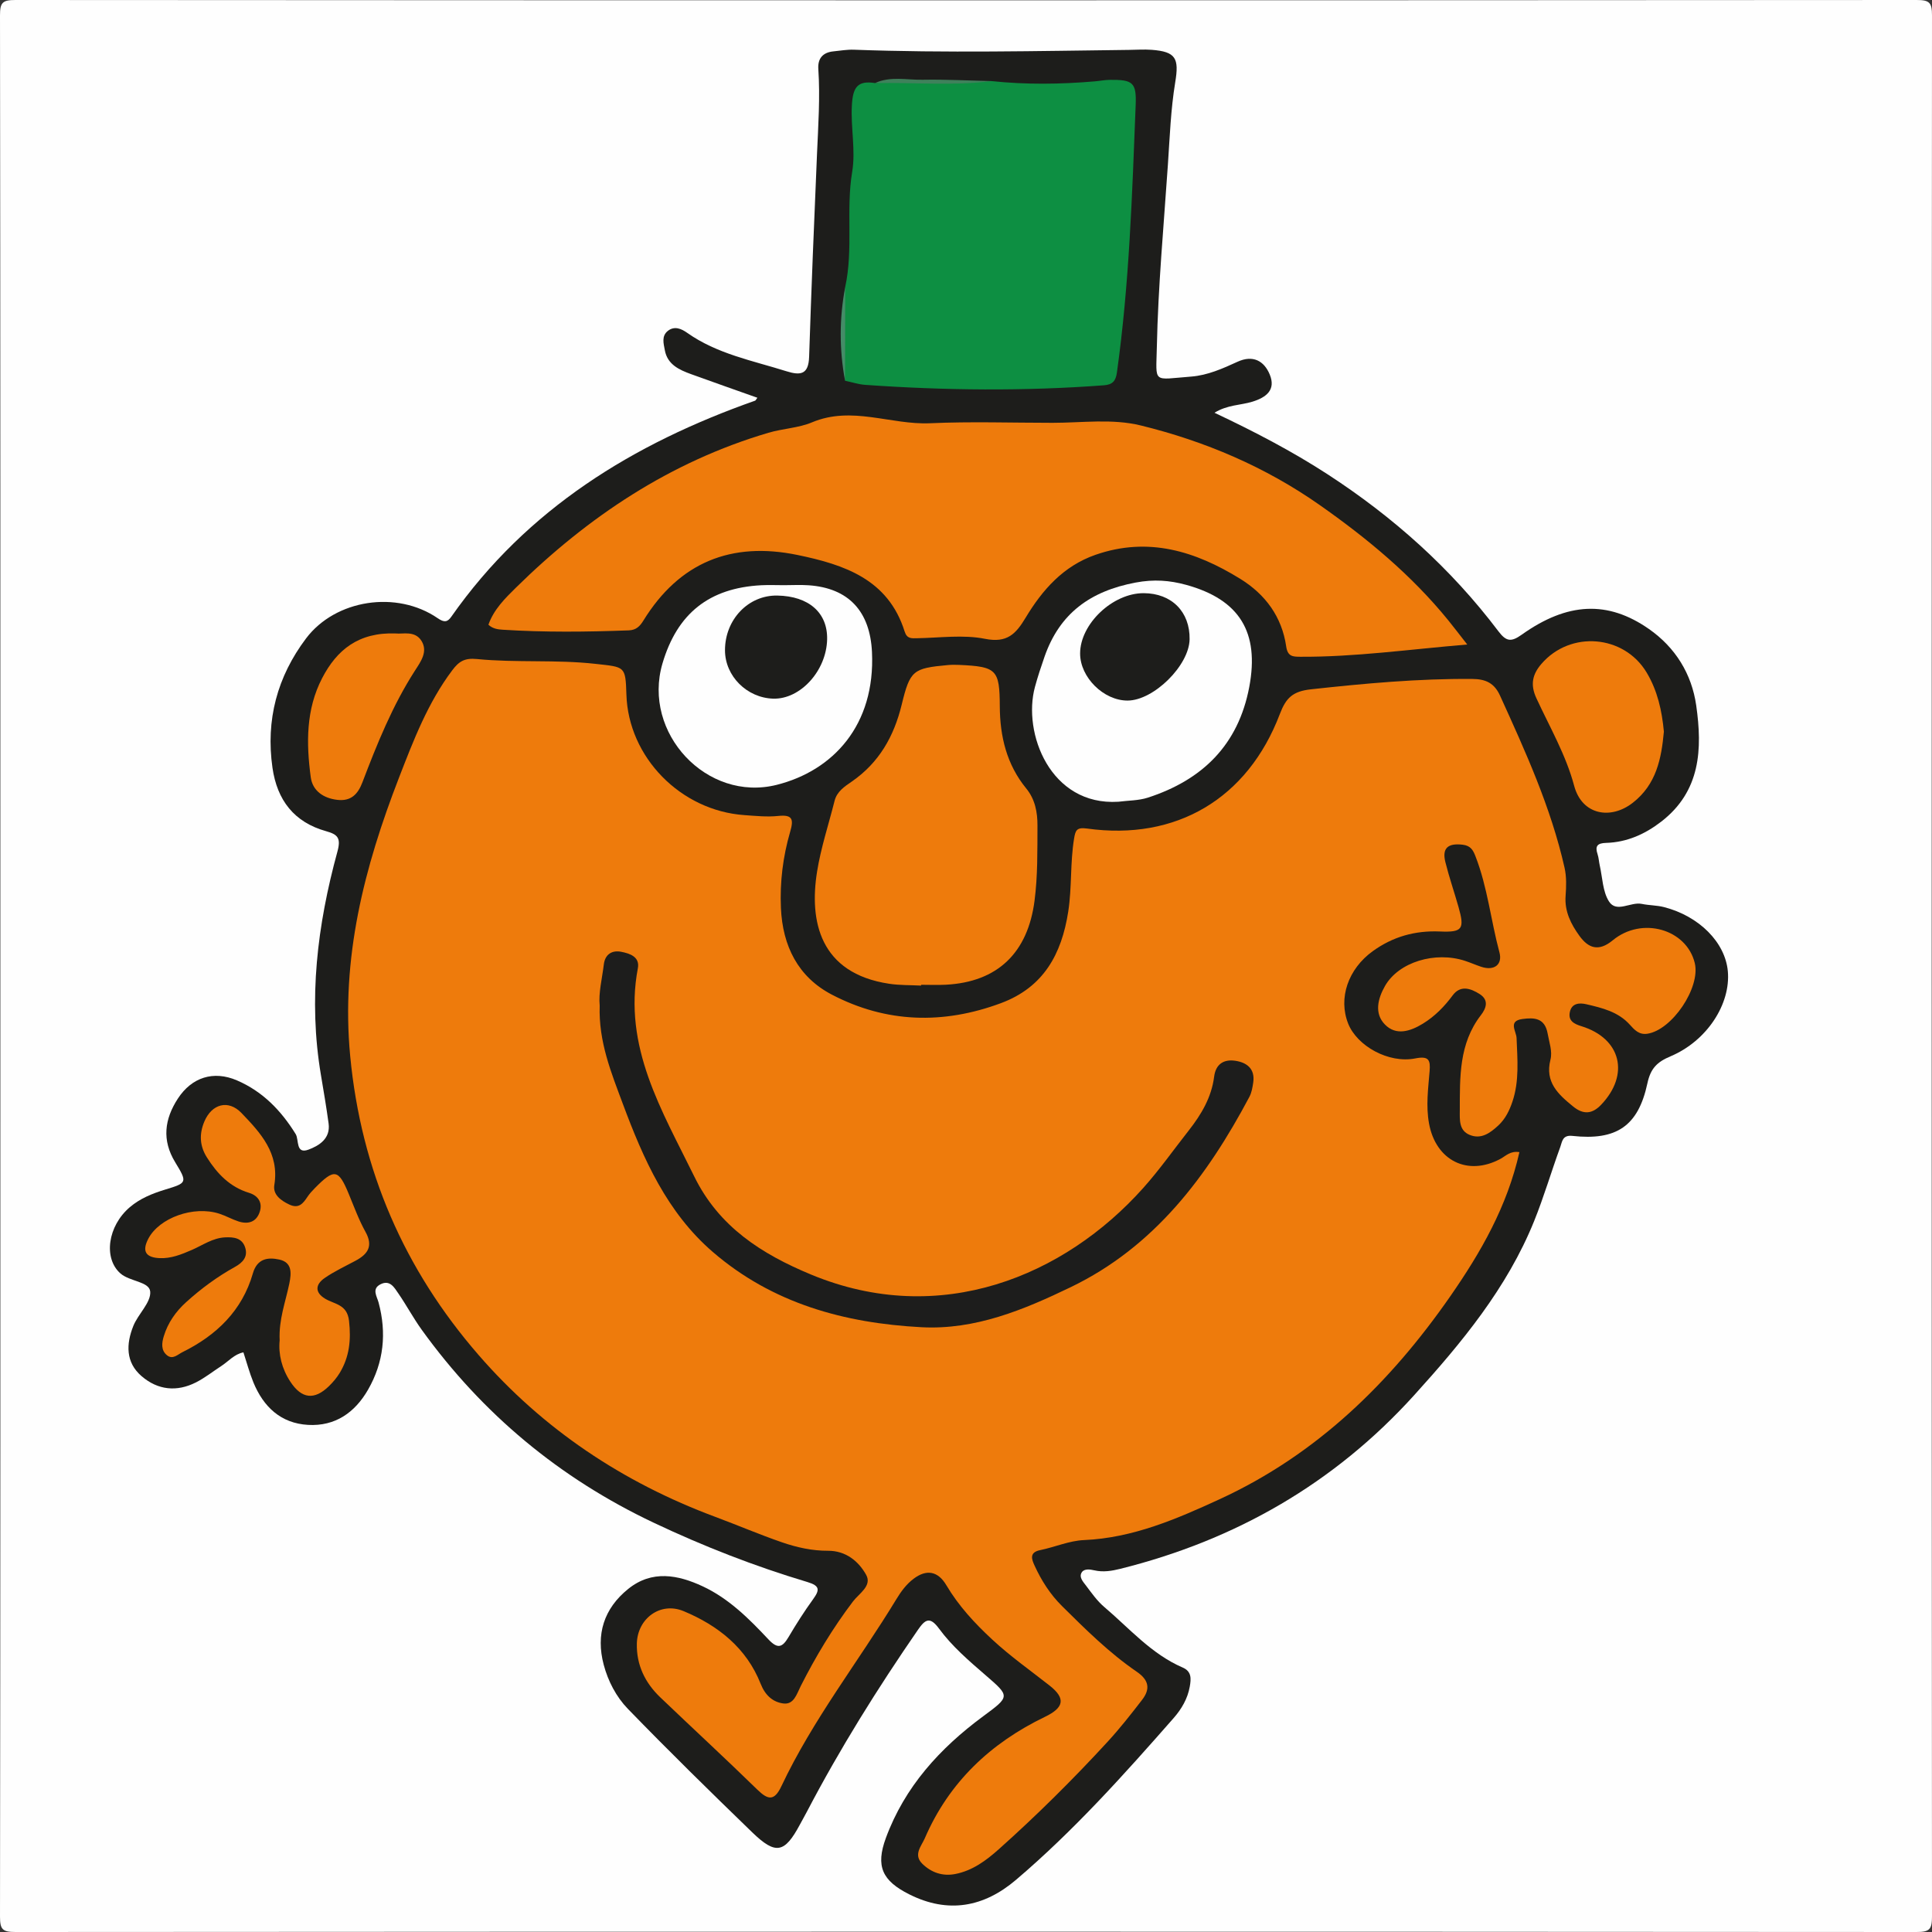 <?xml version="1.0" encoding="utf-8"?>
<!-- Generator: Adobe Illustrator 25.0.1, SVG Export Plug-In . SVG Version: 6.00 Build 0)  -->
<!DOCTYPE svg PUBLIC "-//W3C//DTD SVG 1.1//EN" "http://www.w3.org/Graphics/SVG/1.1/DTD/svg11.dtd">
<svg version="1.1" id="Layer_1" xmlns:x="http://ns.adobe.com/Extensibility/1.0/" xmlns:i="http://ns.adobe.com/AdobeIllustrator/10.0/" xmlns:graph="http://ns.adobe.com/Graphs/1.0/"
	 xmlns="http://www.w3.org/2000/svg" xmlns:xlink="http://www.w3.org/1999/xlink" x="0px" y="0px" width="512px" height="512px"
	 viewBox="0 0 512 512" style="enable-background:new 0 0 512 512;" xml:space="preserve">
<rect x="0" y="0" width="512" height="512" fill="#333333" stroke="none"/>
<style type="text/css">
	.st0{fill:#FEFEFE;}
	.st1{fill:#1D1D1B;}
	.st2{fill:#EE7B0C;}
	.st3{fill:#0D8F42;}
	.st4{fill:#3F815B;}
	.st5{fill:#448C67;}
	.st6{fill:#1D1D1C;}
</style>
<g id="GRT1Kp_1_">
	<g>
		<path class="st0" d="M0.096,255.5C0.096,171.698,0.123,87.895,0,4.093C-0.005,0.67,0.672-0.002,4.095,0
			c167.937,0.108,335.875,0.108,503.812,0c3.422-0.002,4.095,0.671,4.093,4.093c-0.108,167.938-0.108,335.876,0,503.814
			c0.002,3.422-0.671,4.095-4.093,4.093c-167.937-0.108-335.875-0.108-503.812,0c-3.422,0.002-4.099-0.67-4.094-4.093
			C0.123,423.771,0.096,339.636,0.096,255.5z"/>
		<path class="st1" d="M64.509,358.388c-2.42,0.476-3.948,2.381-5.873,3.629c-2.228,1.445-4.334,3.127-6.688,4.323
			c-5.087,2.584-10.107,2.065-14.413-1.629c-4.287-3.677-4.108-8.562-2.209-13.306c1.279-3.197,4.73-6.244,4.482-9.124
			c-0.231-2.678-5.438-2.64-7.902-4.817c-4.546-4.015-3.367-12.558,2.514-17.56c2.713-2.308,5.957-3.614,9.308-4.638
			c5.864-1.792,6-1.834,2.691-7.273c-3.567-5.862-2.817-11.434,0.717-16.854c3.684-5.651,9.453-7.488,15.642-4.833
			c6.798,2.915,11.713,7.973,15.583,14.24c0.918,1.486-0.06,5.408,3.397,4.116c2.841-1.061,5.869-2.94,5.324-6.937
			c-0.583-4.278-1.303-8.539-2.023-12.797c-3.4-20.1-0.957-39.809,4.356-59.228c0.987-3.608,0.122-4.557-3.005-5.43
			c-8.459-2.361-12.969-8.213-14.199-16.79c-1.818-12.677,1.255-24.148,8.896-34.288c7.807-10.36,24.064-12.812,34.898-5.356
			c1.724,1.186,2.588,1.04,3.596-0.397c20.062-28.623,48.204-45.875,80.521-57.262c0.13-0.046,0.203-0.253,0.592-0.769
			c-5.937-2.109-11.757-4.143-17.551-6.249c-3.183-1.157-6.296-2.56-6.979-6.371c-0.308-1.717-0.943-3.733,0.823-5.114
			c1.772-1.385,3.628-0.517,5.086,0.515c7.936,5.616,17.323,7.363,26.321,10.195c3.825,1.204,5.859,0.808,6.012-3.82
			c0.591-17.962,1.318-35.921,2.095-53.877c0.323-7.468,0.845-14.923,0.343-22.404c-0.186-2.777,1.184-4.391,3.993-4.671
			c1.809-0.18,3.63-0.505,5.434-0.438c24.302,0.897,48.603,0.346,72.905,0.049c1.998-0.024,4.007-0.168,5.993-0.021
			c6.489,0.481,7.3,2.294,6.259,8.609c-1.185,7.188-1.446,14.537-1.942,21.828c-1.095,16.107-2.593,32.21-2.929,48.336
			c-0.205,9.823-1.262,8.615,9.098,7.823c4.335-0.331,8.355-2.128,12.292-3.931c4.065-1.862,7.024-0.26,8.531,3.389
			c1.684,4.079-0.943,6.072-4.603,7.197c-3.124,0.96-6.574,0.797-10.047,2.928c10.553,4.987,20.474,10.146,29.881,16.247
			c17.48,11.335,32.798,25.024,45.364,41.662c2.106,2.789,3.414,2.876,6.206,0.89c12.069-8.585,22.788-9.114,33.712-1.473
			c6.95,4.861,11.31,11.851,12.506,20.244c1.647,11.552,1.189,22.712-9.267,30.788c-4.347,3.357-9.126,5.476-14.622,5.636
			c-2.322,0.068-2.979,0.844-2.248,3.016c0.314,0.933,0.345,1.958,0.566,2.927c0.738,3.234,0.77,6.93,2.451,9.571
			c1.995,3.134,5.742,0.04,8.688,0.651c1.946,0.404,3.995,0.36,5.911,0.854c9.337,2.406,16.194,9.358,16.898,16.964
			c0.802,8.675-5.493,18.484-15.18,22.573c-3.57,1.507-5.281,3.184-6.137,7.176c-2.434,11.353-8.22,15.197-19.887,13.916
			c-2.651-0.291-2.692,1.549-3.186,2.903c-2.389,6.546-4.348,13.259-6.957,19.711c-7.166,17.719-19.182,32.199-31.815,46.148
			c-21.144,23.345-47.324,38.352-77.807,45.959c-2.238,0.559-4.549,0.957-6.918,0.407c-1.115-0.259-2.643-0.472-3.3,0.494
			c-0.87,1.279,0.327,2.531,1.087,3.534c1.5,1.98,2.961,4.083,4.833,5.671c6.685,5.67,12.504,12.487,20.805,16.064
			c2.403,1.035,2.235,2.996,1.874,5.047c-0.568,3.221-2.192,5.965-4.278,8.342c-13.182,15.019-26.52,29.904-41.785,42.881
			c-8.513,7.237-17.971,9-28.255,3.844c-7.198-3.609-8.98-7.438-6.22-14.944c4.987-13.564,14.318-23.788,25.769-32.245
			c7.164-5.291,7.172-5.265,0.643-10.907c-4.414-3.814-8.878-7.641-12.332-12.344c-2.462-3.352-3.715-2.379-5.619,0.383
			c-10.674,15.485-20.628,31.401-29.35,48.074c-0.616,1.178-1.277,2.332-1.905,3.504c-4.049,7.552-6.392,8.069-12.629,2.032
			c-11.128-10.772-22.191-21.62-32.967-32.741c-3.057-3.155-5.231-7.311-6.388-11.677c-2.122-8.009,0.041-14.886,6.499-20.087
			c6.301-5.075,13.175-3.745,19.754-0.678c6.896,3.215,12.267,8.575,17.389,14.039c2.456,2.62,3.697,2.181,5.33-0.581
			c2.029-3.433,4.174-6.814,6.514-10.039c1.789-2.466,1.839-3.566-1.498-4.565c-14.002-4.191-27.568-9.481-40.812-15.756
			c-24.885-11.791-45.295-28.778-61.367-51.05c-2.233-3.094-4.04-6.492-6.205-9.639c-1.083-1.574-2.237-3.727-4.739-2.469
			c-2.407,1.21-0.964,3.198-0.526,4.823c2.179,8.093,1.385,15.849-2.785,23.112c-3.482,6.066-8.712,9.745-15.9,9.333
			c-7.236-0.414-11.83-4.794-14.494-11.281C66.102,363.77,65.392,361.078,64.509,358.388z"/>
		<path class="st2" d="M402.66,305.326c-3.246,14.405-10.2,26.518-18.324,38.206c-15.975,22.982-35.459,41.967-61.088,53.761
			c-11.398,5.245-23.021,10.284-35.993,10.843c-3.898,0.168-7.713,1.867-11.608,2.663c-2.97,0.607-2.22,2.469-1.475,4.101
			c1.806,3.955,4.142,7.617,7.244,10.692c6.264,6.209,12.545,12.44,19.843,17.438c3.267,2.237,3.611,4.584,1.411,7.441
			c-2.94,3.819-5.934,7.622-9.193,11.167c-9.135,9.934-18.713,19.432-28.785,28.424c-3.382,3.019-6.996,5.695-11.559,6.573
			c-3.313,0.638-6.296-0.362-8.698-2.705c-2.474-2.414-0.246-4.701,0.644-6.764c6.402-14.853,17.441-25.243,31.835-32.183
			c4.989-2.405,5.641-4.829,1.237-8.293c-5.094-4.006-10.392-7.741-15.162-12.162c-4.663-4.32-8.934-8.92-12.198-14.432
			c-2.23-3.766-5.277-4.292-8.703-1.691c-1.873,1.422-3.267,3.296-4.486,5.304c-10.086,16.605-22.185,31.979-30.521,49.647
			c-1.892,4.01-3.558,3.671-6.416,0.88c-8.457-8.259-17.16-16.265-25.701-24.439c-4.016-3.844-6.317-8.561-6.195-14.215
			c0.144-6.665,6.24-11.178,12.392-8.615c9.12,3.799,16.664,9.749,20.421,19.263c1.214,3.074,3.247,4.854,6.04,5.21
			c2.776,0.353,3.523-2.526,4.559-4.574c3.989-7.882,8.518-15.419,13.874-22.47c1.607-2.115,5.104-4.128,3.484-7.048
			c-2.011-3.623-5.417-6.396-10.078-6.376c-4.228,0.018-8.301-0.888-12.219-2.239c-5.962-2.055-11.772-4.547-17.686-6.748
			c-24.466-9.104-45.632-23.205-62.725-42.893c-19.696-22.686-31.128-48.909-34.022-79.196
			c-2.486-26.024,3.719-50.045,12.919-73.778c3.848-9.926,7.635-19.851,14.13-28.495c1.796-2.39,3.307-3.288,6.533-2.971
			c10.423,1.025,20.937,0.107,31.407,1.277c7.855,0.877,7.968,0.523,8.208,8.149c0.522,16.599,14.358,30.756,31.272,31.937
			c2.987,0.209,6.023,0.535,8.974,0.219c3.912-0.42,4.073,1.023,3.142,4.223c-1.908,6.563-2.743,13.301-2.441,20.173
			c0.443,10.07,4.54,18.285,13.493,22.958c14.433,7.532,29.533,7.936,44.803,2.262c11.287-4.195,16.091-12.951,17.846-24.276
			c1-6.449,0.485-12.963,1.554-19.38c0.353-2.119,0.667-3.006,3.407-2.624c23.631,3.296,42.594-7.906,51.122-30.361
			c1.614-4.25,3.395-6.004,8.233-6.532c14.234-1.555,28.432-2.866,42.772-2.749c3.695,0.03,5.873,1.187,7.353,4.443
			c6.734,14.812,13.488,29.619,17.089,45.59c0.539,2.391,0.463,4.987,0.277,7.459c-0.311,4.128,1.448,7.536,3.679,10.61
			c2.302,3.171,5.008,4.304,8.791,1.176c7.761-6.417,19.579-2.976,21.76,6.01c1.58,6.51-6.037,17.799-12.609,18.744
			c-2.164,0.311-3.381-1.044-4.613-2.415c-3.08-3.428-7.331-4.436-11.529-5.413c-1.773-0.413-3.861-0.325-4.36,2.09
			c-0.486,2.352,1.208,3.158,3.088,3.738c10.483,3.233,12.863,12.803,5.196,20.823c-2.342,2.451-4.676,2.681-7.415,0.445
			c-3.964-3.237-7.513-6.435-6.004-12.402c0.562-2.222-0.333-4.574-0.735-6.874c-0.737-4.215-3.559-4.324-6.691-3.904
			c-3.884,0.521-1.623,3.23-1.553,5.035c0.219,5.652,0.759,11.321-1.082,16.82c-0.794,2.372-1.878,4.627-3.776,6.378
			c-2.157,1.99-4.531,3.733-7.581,2.475c-2.847-1.174-2.616-4.004-2.607-6.483c0.031-8.811-0.258-17.682,5.597-25.249
			c1.359-1.756,2.23-3.967-0.353-5.6c-2.407-1.522-5.079-2.406-7.123,0.349c-2.221,2.993-4.736,5.568-7.901,7.506
			c-3.329,2.039-7.117,3.264-10.08,0.21c-2.862-2.95-1.856-6.862,0.035-10.189c3.595-6.323,13.266-9.287,21.257-6.65
			c1.42,0.469,2.794,1.076,4.213,1.551c3.54,1.184,5.714-0.634,4.862-3.804c-2.28-8.477-3.156-17.303-6.376-25.534
			c-0.621-1.589-1.274-2.761-3.398-3.008c-3.799-0.441-5.495,0.835-4.557,4.605c1,4.017,2.363,7.943,3.492,11.929
			c1.652,5.833,1.046,6.725-4.944,6.468c-6.564-0.282-12.447,1.358-17.783,5.211c-6.523,4.709-9.207,12.441-6.519,19.207
			c2.349,5.915,10.705,10.614,17.775,9.219c3.623-0.715,4.038,0.442,3.805,3.352c-0.37,4.625-1.013,9.189-0.153,13.904
			c1.784,9.783,10.216,14.062,18.932,9.355C399.046,306.347,400.234,304.939,402.66,305.326z"/>
		<path class="st2" d="M388.836,170.804c-15.553,1.302-29.822,3.329-44.267,3.244c-1.951-0.012-3.325-0.046-3.711-2.716
			c-1.137-7.867-5.509-13.82-12.193-17.944c-11.877-7.327-24.362-11.22-38.334-6.361c-8.549,2.974-14.093,9.302-18.519,16.657
			c-2.603,4.326-4.905,6.78-10.776,5.61c-5.754-1.147-11.923-0.266-17.908-0.16c-1.576,0.028-2.763,0.214-3.399-1.808
			c-4.346-13.813-15.96-17.677-28.329-20.242c-17.573-3.644-31.361,1.925-40.886,17.365c-0.91,1.475-1.891,2.532-3.879,2.606
			c-11.142,0.413-22.278,0.539-33.411-0.172c-1.301-0.083-2.64-0.257-3.786-1.325c1.411-4.029,4.379-6.964,7.323-9.858
			c19.13-18.804,40.889-33.327,66.862-41.006c3.824-1.131,8.012-1.271,11.538-2.757c10.605-4.469,20.896,0.699,31.34,0.227
			c10.798-0.488,21.636-0.112,32.456-0.113c7.808-0.001,15.771-1.164,23.38,0.703c17.012,4.173,32.984,10.968,47.403,21.087
			c12.568,8.82,24.326,18.559,34.063,30.541C385.251,166.163,386.638,167.995,388.836,170.804z"/>
		<path class="st3" d="M262.781,21.492c9.119,0.964,18.241,0.848,27.364,0.066c1.321-0.113,2.637-0.38,3.957-0.395
			c6.125-0.069,7.099,0.697,6.864,6.679c-0.929,23.69-1.678,47.397-4.978,70.925c-0.307,2.187-1.147,3.17-3.431,3.341
			c-21.09,1.579-42.174,1.371-63.254-0.114c-1.803-0.127-3.573-0.72-5.358-1.096c-0.641-8.28-0.759-16.559,0.042-24.837
			c2.204-10.062,0.16-20.366,1.849-30.51c0.959-5.756-0.41-11.697-0.08-17.628c0.263-4.724,1.435-6.65,6.125-5.912
			C242.167,21.021,252.487,21.992,262.781,21.492z"/>
		<path class="st2" d="M244.1,261.191c-2.823-0.149-5.681-0.064-8.462-0.484c-18.421-2.783-21.196-16.615-19.111-29.684
			c1.013-6.352,3.072-12.536,4.647-18.799c0.627-2.496,2.694-3.817,4.551-5.1c7.246-5.004,11.193-11.983,13.235-20.389
			c2.214-9.114,3.014-9.639,12.228-10.486c0.992-0.091,2-0.085,2.996-0.041c9.953,0.446,10.722,1.246,10.772,10.957
			c0.041,8.007,1.817,15.449,7.027,21.813c2.317,2.831,2.974,6.268,2.957,9.812c-0.032,6.646,0.086,13.263-0.777,19.924
			c-1.778,13.728-9.737,21.554-23.563,22.252c-2.159,0.109-4.329,0.015-6.494,0.015C244.103,261.051,244.101,261.121,244.1,261.191z
			"/>
		<path class="st0" d="M296.358,212.472c-18.036,1.118-25.393-18.257-22.089-30.417c0.735-2.704,1.617-5.373,2.541-8.02
			c4.008-11.491,12.119-17.379,24.113-19.646c4.869-0.92,9.044-0.595,13.398,0.598c14.218,3.897,19.471,12.609,16.749,27.053
			c-2.897,15.371-12.42,24.65-26.865,29.34C301.732,212.184,298.98,212.13,296.358,212.472z"/>
		<path class="st0" d="M207.756,155.08c2.163,0,4.335-0.125,6.488,0.021c10.713,0.722,16.329,6.961,16.839,17.705
			c0.92,19.372-10.319,31.428-25.224,35.181c-18.559,4.673-35.704-13.76-30.303-32.139c3.907-13.295,12.404-20.041,26.212-20.754
			C203.759,154.992,205.76,155.08,207.756,155.08z"/>
		<path class="st2" d="M74.114,355.207c-0.269-5.505,1.568-10.217,2.563-15.067c0.587-2.861,0.724-5.608-2.68-6.349
			c-3.012-0.655-5.85-0.27-6.981,3.663c-2.848,9.904-9.665,16.431-18.673,20.884c-1.23,0.608-2.55,2.039-4.053,0.85
			c-1.685-1.333-1.421-3.313-0.883-5.078c1.089-3.575,3.177-6.543,5.95-9.05c3.96-3.581,8.235-6.73,12.904-9.312
			c2.125-1.176,3.508-2.73,2.692-5.199c-0.827-2.502-3.035-2.747-5.329-2.632c-3.29,0.165-5.917,2.083-8.783,3.327
			c-2.759,1.198-5.527,2.317-8.548,2.175c-3.457-0.162-4.832-1.639-2.975-5.172c2.89-5.498,11.967-8.816,18.814-6.603
			c1.732,0.56,3.344,1.488,5.075,2.05c2.573,0.836,4.745,0.15,5.625-2.54c0.81-2.477-0.462-4.315-2.822-5.035
			c-5.097-1.555-8.442-5.062-11.173-9.382c-1.931-3.053-2.072-6.188-0.697-9.485c1.957-4.693,6.354-5.948,9.867-2.282
			c5.041,5.26,10.076,10.658,8.691,19.074c-0.413,2.507,1.658,4.08,3.95,5.164c2.519,1.191,3.65-0.251,4.825-2.026
			c0.546-0.825,1.233-1.57,1.93-2.279c5.215-5.308,6.296-5.101,9.041,1.55c1.392,3.374,2.657,6.835,4.42,10.012
			c2.086,3.759,0.626,5.884-2.616,7.628c-2.771,1.491-5.659,2.825-8.231,4.609c-2.373,1.646-2.705,3.755,0.163,5.477
			c2.491,1.496,5.815,1.452,6.314,5.842c0.573,5.05,0.12,9.565-2.483,13.844c-0.769,1.264-1.763,2.432-2.825,3.468
			c-3.864,3.773-7.237,3.404-10.24-1.17C74.687,362.725,73.745,358.896,74.114,355.207z"/>
		<path class="st2" d="M440.946,193.891c-0.662,7.191-1.992,13.984-8.261,18.869c-5.803,4.522-13.437,3.287-15.522-4.534
			c-2.178-8.169-6.48-15.556-10.011-23.204c-1.666-3.607-1.034-6.323,1.322-9.064c7.667-8.923,21.909-7.764,27.921,2.297
			C439.26,183.05,440.433,188.352,440.946,193.891z"/>
		<path class="st2" d="M104.925,167.875c1.723,0.229,5.053-0.863,6.797,2.001c1.726,2.835-0.221,5.467-1.733,7.815
			c-5.973,9.273-10.055,19.429-13.957,29.662c-1.216,3.191-3.067,5.03-6.636,4.618c-3.695-0.426-6.563-2.407-7.044-6.002
			c-1.199-8.951-1.299-17.948,3.027-26.272C89.245,172.254,95,167.487,104.925,167.875z"/>
		<path class="st4" d="M262.781,21.492c-10.28,1.308-20.599,0.327-30.899,0.52c4.088-1.882,8.414-0.802,12.618-0.88
			C250.59,21.019,256.687,21.35,262.781,21.492z"/>
		<path class="st5" d="M223.987,76.062c-0.014,8.279-0.028,16.559-0.042,24.837C222.398,92.617,222.42,84.338,223.987,76.062z"/>
		<path class="st6" d="M158.926,266.495c-0.345-3.377,0.639-7.119,1.094-10.912c0.327-2.723,2.207-3.812,4.58-3.353
			c2.227,0.431,5.025,1.298,4.439,4.376c-3.97,20.854,6.401,37.707,14.945,55.167c6.534,13.352,17.902,20.586,30.972,26.004
			c34.236,14.194,67.127,0.413,87.988-22.92c4.316-4.827,8.069-10.157,12.078-15.258c3.332-4.24,6.042-8.79,6.735-14.262
			c0.428-3.383,2.581-4.66,5.584-4.225c3.083,0.446,5.307,2.134,4.778,5.759c-0.189,1.296-0.417,2.676-1.019,3.809
			c-11.203,21.095-25.164,39.731-47.331,50.421c-12.465,6.012-25.327,11.385-39.608,10.623c-20.388-1.088-39.437-6.289-55.282-19.96
			c-12.135-10.47-18.399-24.666-23.821-39.234C161.996,284.3,158.599,276.068,158.926,266.495z"/>
		<path class="st1" d="M315.257,169.411c-0.107,6.939-9.526,16.242-16.449,16.247c-6.34,0.005-12.562-6.165-12.567-12.46
			c-0.005-7.843,8.632-16.038,16.866-16.002C310.493,157.228,315.369,162.13,315.257,169.411z"/>
		<path class="st1" d="M206,157.829c8.34,0.148,13.35,4.554,13.197,11.604c-0.181,8.332-7.102,15.938-14.299,15.717
			c-6.985-0.214-12.753-5.995-12.767-12.797C192.114,164.186,198.314,157.693,206,157.829z"/>
	</g>
</g>
</svg>

